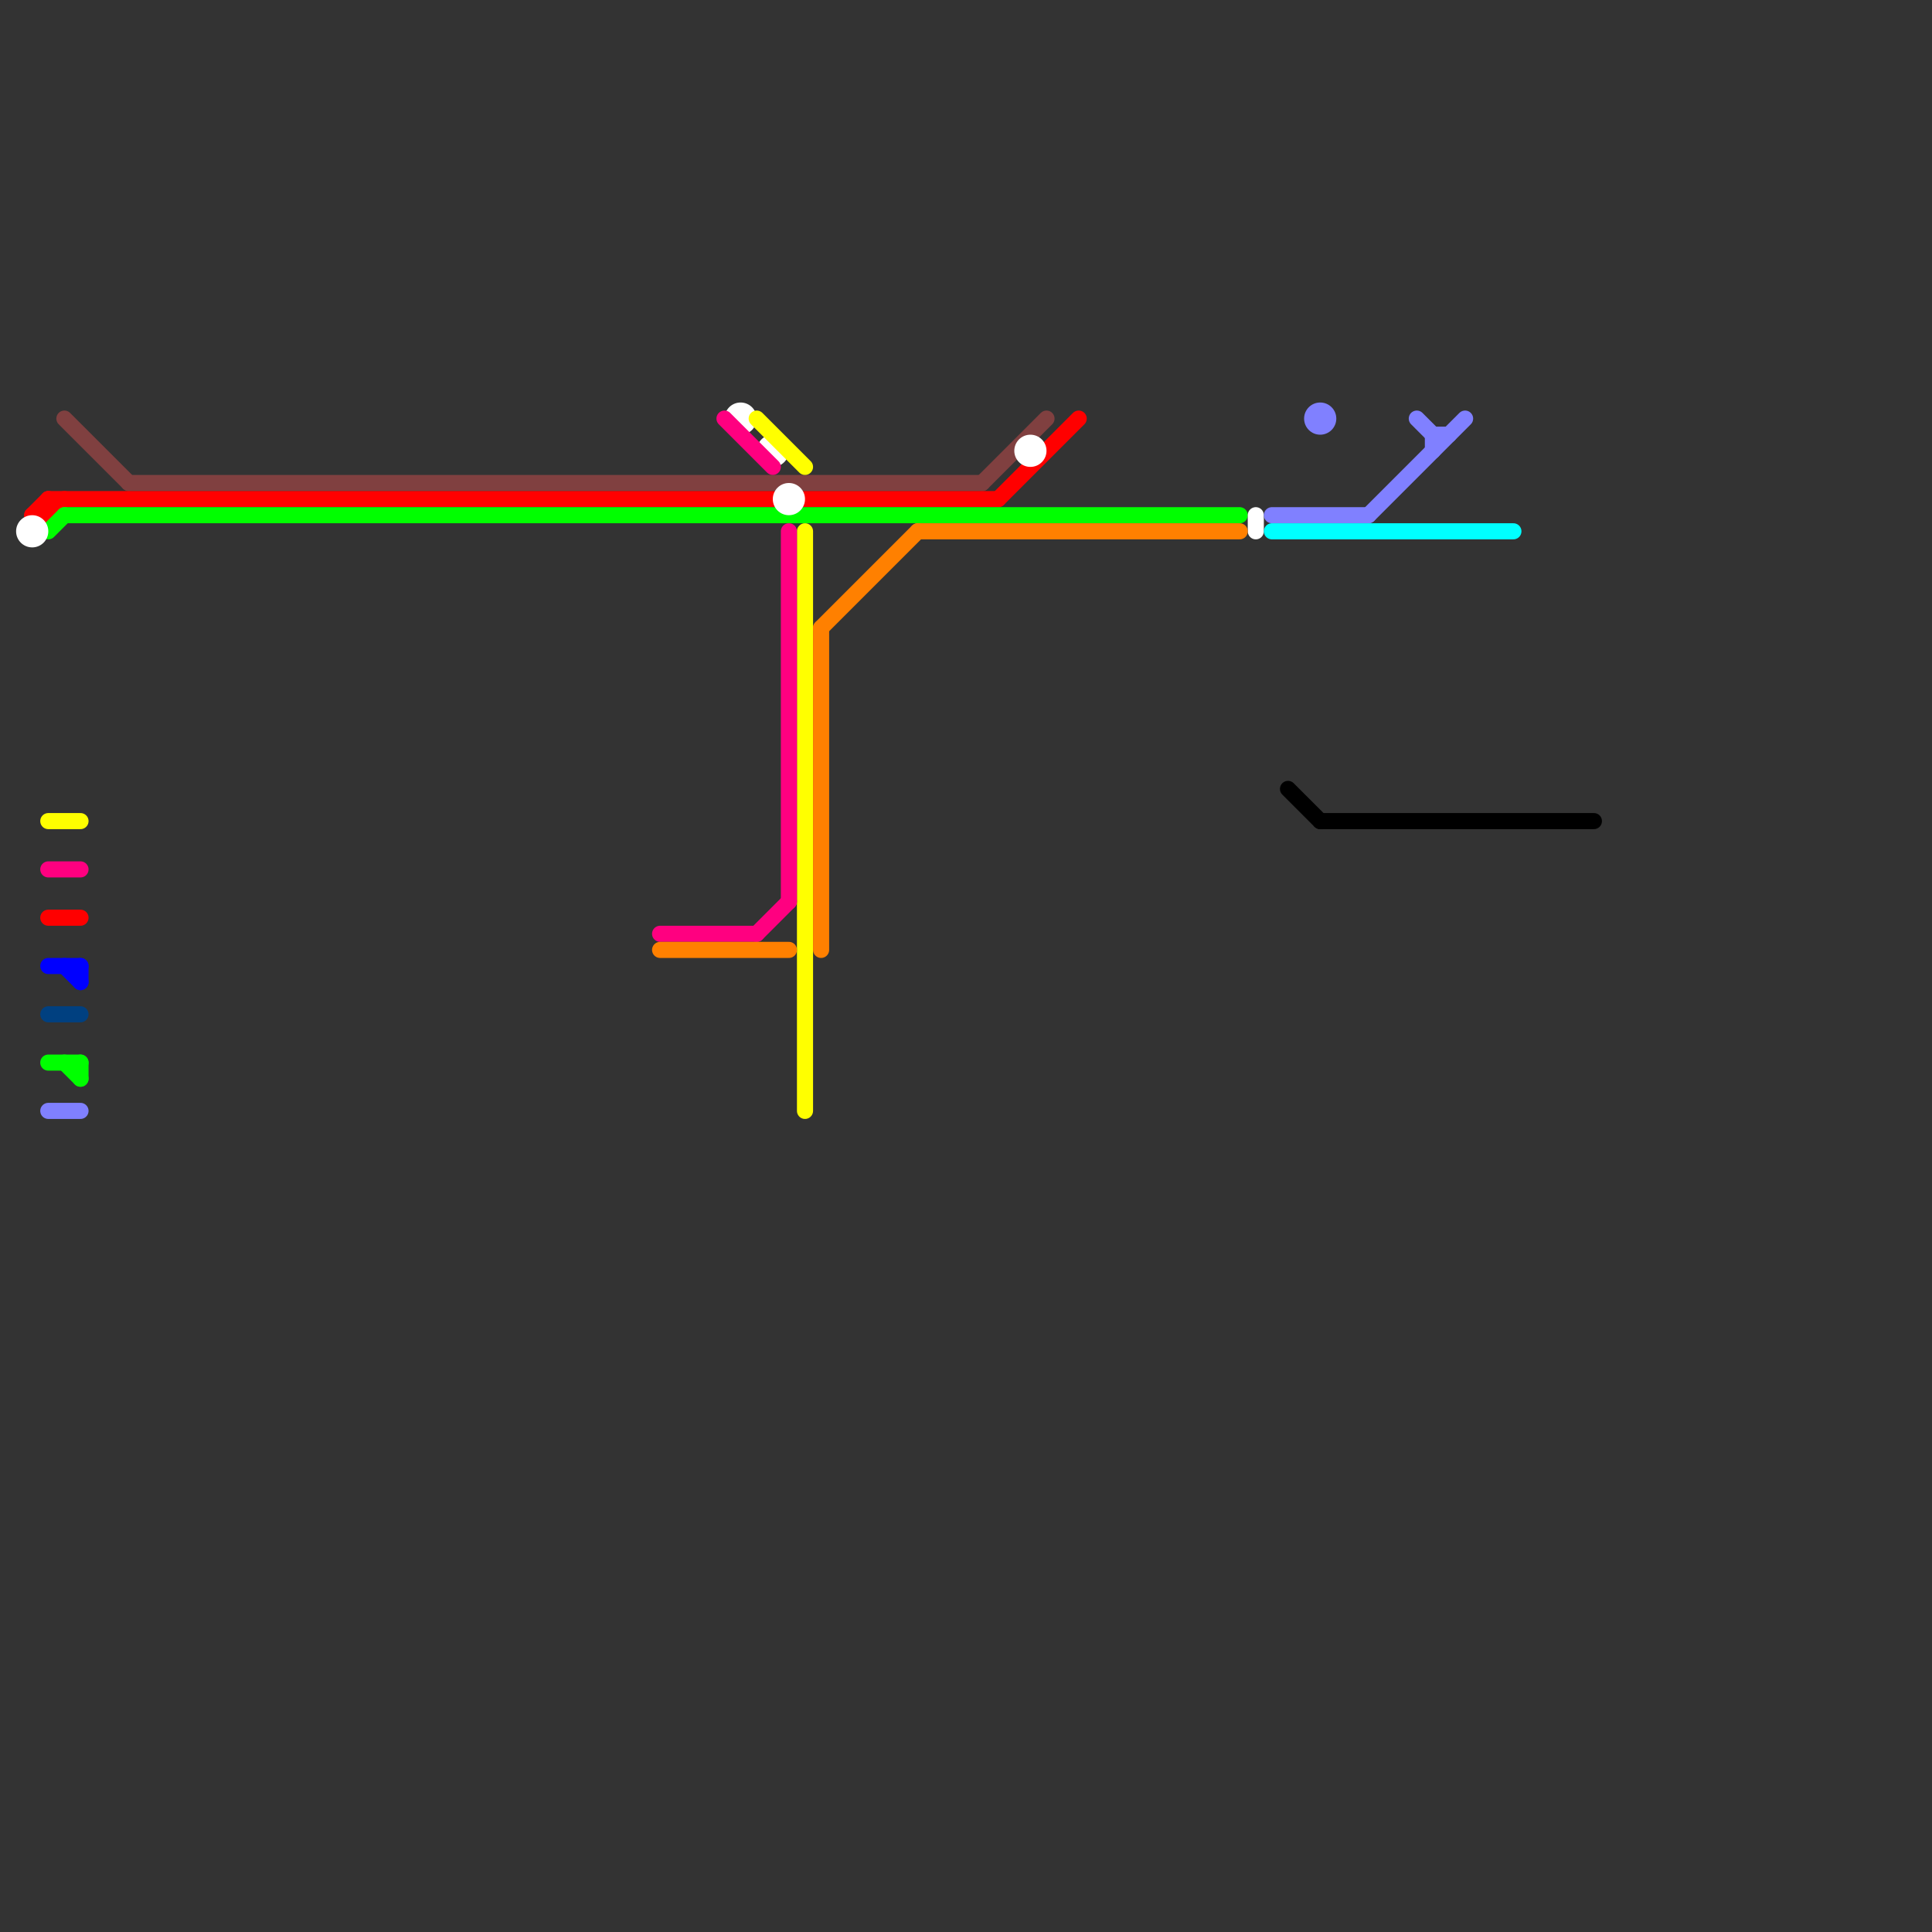 
<svg version="1.1" xmlns="http://www.w3.org/2000/svg" viewBox="0 0 120 120">
<rect x="0" y="0" width="120" height="120" fill="#333333" stroke="none"/>
<style>text { font: 1px Helvetica; font-weight: 600; white-space: pre; dominant-baseline: central; } line { stroke-width: 1; fill: none; stroke-linecap: round; stroke-linejoin: round; } .c0 { stroke: #804040 } .c1 { stroke: #ff0000 } .c2 { stroke: #00ff00 } .c3 { stroke: #ffffff } .c4 { stroke: #ffff00 } .c5 { stroke: #ff0080 } .c6 { stroke: #0000ff } .c7 { stroke: #004080 } .c8 { stroke: #8080ff } .c9 { stroke: #ff8000 } .c10 { stroke: #00ffff } .c11 { stroke: #000000 }</style><defs><g id="wm-xf"><circle r="1.2" fill="#000"/><circle r="0.9" fill="#fff"/><circle r="0.6" fill="#000"/><circle r="0.3" fill="#fff"/></g><g id="wm"><circle r="0.6" fill="#000"/><circle r="0.3" fill="#fff"/></g></defs><line class="c0" x1="8" y1="30" x2="61" y2="30"/><line class="c0" x1="4" y1="26" x2="8" y2="30"/><line class="c0" x1="61" y1="30" x2="65" y2="26"/><line class="c1" x1="3" y1="31" x2="3" y2="32"/><line class="c1" x1="2" y1="32" x2="3" y2="31"/><line class="c1" x1="3" y1="31" x2="48" y2="31"/><line class="c1" x1="50" y1="31" x2="62" y2="31"/><line class="c1" x1="3" y1="57" x2="5" y2="57"/><line class="c1" x1="62" y1="31" x2="67" y2="26"/><line class="c1" x1="2" y1="32" x2="3" y2="32"/><line class="c1" x1="3" y1="32" x2="4" y2="31"/><line class="c2" x1="4" y1="32" x2="77" y2="32"/><line class="c2" x1="4" y1="66" x2="5" y2="67"/><line class="c2" x1="3" y1="66" x2="5" y2="66"/><line class="c2" x1="3" y1="33" x2="4" y2="32"/><line class="c2" x1="5" y1="66" x2="5" y2="67"/><line class="c3" x1="78" y1="32" x2="78" y2="33"/><circle cx="2" cy="33" r="1" fill="#ffffff" /><circle cx="46" cy="26" r="1" fill="#ffffff" /><circle cx="49" cy="31" r="1" fill="#ffffff" /><circle cx="64" cy="28" r="1" fill="#ffffff" /><circle cx="48" cy="28" r="1" fill="#ffffff" /><line class="c4" x1="3" y1="51" x2="5" y2="51"/><line class="c4" x1="47" y1="26" x2="50" y2="29"/><line class="c4" x1="50" y1="33" x2="50" y2="69"/><line class="c5" x1="41" y1="58" x2="47" y2="58"/><line class="c5" x1="47" y1="58" x2="49" y2="56"/><line class="c5" x1="3" y1="54" x2="5" y2="54"/><line class="c5" x1="49" y1="33" x2="49" y2="56"/><line class="c5" x1="45" y1="26" x2="48" y2="29"/><line class="c6" x1="5" y1="60" x2="5" y2="61"/><line class="c6" x1="3" y1="60" x2="5" y2="60"/><line class="c6" x1="4" y1="60" x2="5" y2="61"/><line class="c7" x1="3" y1="63" x2="5" y2="63"/><line class="c8" x1="88" y1="26" x2="89" y2="27"/><line class="c8" x1="79" y1="32" x2="85" y2="32"/><line class="c8" x1="3" y1="69" x2="5" y2="69"/><line class="c8" x1="85" y1="32" x2="91" y2="26"/><line class="c8" x1="89" y1="27" x2="89" y2="28"/><line class="c8" x1="89" y1="27" x2="90" y2="27"/><circle cx="82" cy="26" r="1" fill="#8080ff" /><line class="c9" x1="57" y1="33" x2="77" y2="33"/><line class="c9" x1="51" y1="39" x2="57" y2="33"/><line class="c9" x1="51" y1="39" x2="51" y2="59"/><line class="c9" x1="41" y1="59" x2="49" y2="59"/><line class="c10" x1="79" y1="33" x2="94" y2="33"/><line class="c11" x1="80" y1="49" x2="82" y2="51"/><line class="c11" x1="82" y1="51" x2="99" y2="51"/>
</svg>
